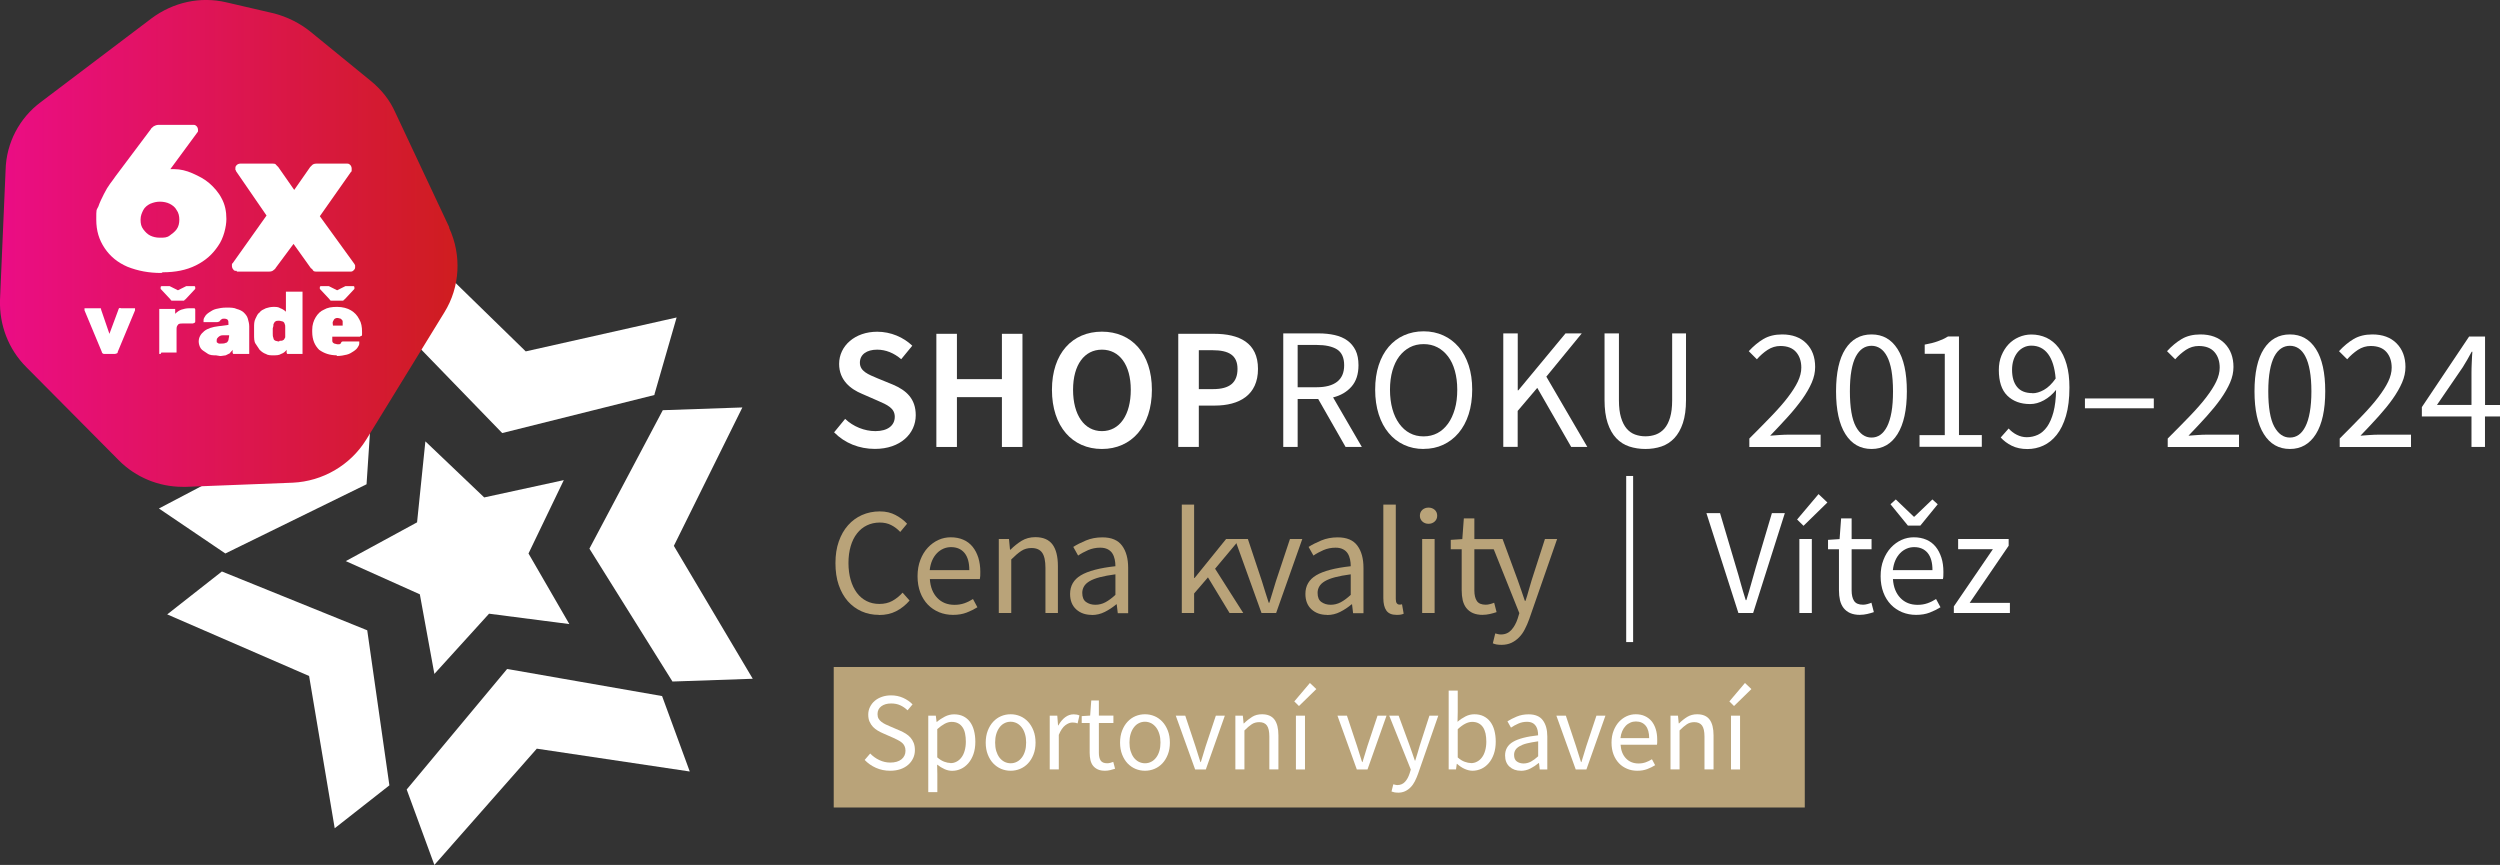 <?xml version="1.0" encoding="UTF-8"?><svg id="Vrstva_2" xmlns="http://www.w3.org/2000/svg" xmlns:xlink="http://www.w3.org/1999/xlink" viewBox="0 0 361.21 124.97"><rect x="0" y="0" width="361.21" height="124.97" fill="#333333" stroke="none"/><defs><style>.cls-1{fill:none;stroke:#fff;stroke-miterlimit:10;}.cls-2{fill:url(#Nepojmenovaný_přechod);}.cls-3{isolation:isolate;}.cls-4{fill:#fff;}.cls-5{fill:#b9a379;}</style><linearGradient id="Nepojmenovaný_přechod" x1=".11" y1="355.37" x2="66.22" y2="355.37" gradientTransform="translate(0 390.54) scale(1 -1)" gradientUnits="userSpaceOnUse"><stop offset="0" stop-color="#eb0d85"/><stop offset="1" stop-color="#cf1d1f"/></linearGradient></defs><g id="Vrstva_2-2"><g id="Vrstva_1-2"><rect class="cls-5" x="120.46" y="96.37" width="140.3" height="20.3"/><g class="cls-3"><g class="cls-3"><g class="cls-3"><path class="cls-4" d="M128.61,111.36c-.74,0-1.42-.14-2.05-.42-.63-.28-1.17-.66-1.63-1.14l.8-.93c.37.39.81.71,1.32.95.51.24,1.03.36,1.58.36.69,0,1.23-.16,1.62-.47.38-.31.58-.73.58-1.24,0-.27-.05-.49-.14-.68s-.21-.35-.37-.48c-.15-.13-.34-.25-.55-.36s-.44-.22-.69-.34l-1.5-.66c-.25-.11-.5-.23-.75-.38s-.49-.33-.69-.54c-.2-.21-.37-.47-.5-.76-.13-.29-.19-.63-.19-1.02s.08-.76.25-1.1c.17-.34.39-.64.69-.89.29-.25.64-.44,1.04-.58.4-.14.84-.21,1.32-.21.63,0,1.21.12,1.74.36.53.24.99.55,1.36.94l-.72.86c-.32-.31-.67-.55-1.06-.73-.39-.18-.83-.26-1.32-.26-.59,0-1.06.14-1.42.41-.36.27-.54.65-.54,1.13,0,.26.05.47.15.65.1.18.24.33.41.46.17.13.36.25.56.35.2.1.41.19.62.28l1.49.64c.3.13.58.27.85.44.27.17.5.36.69.58s.34.47.46.77c.11.29.17.63.17,1.02,0,.42-.08.81-.25,1.17s-.4.68-.71.95c-.31.27-.68.49-1.12.64s-.93.23-1.49.23Z"/><path class="cls-4" d="M134.12,103.4h1.09l.11.9h.05c.35-.3.74-.55,1.16-.77.42-.21.86-.32,1.32-.32.5,0,.94.09,1.33.28.38.19.7.45.96.8.26.35.45.76.58,1.25.13.49.2,1.03.2,1.64,0,.66-.09,1.25-.27,1.77-.18.52-.43.96-.74,1.32-.31.36-.67.64-1.07.82-.41.19-.83.28-1.28.28-.36,0-.72-.08-1.08-.24s-.72-.38-1.08-.66l.03,1.36v2.62h-1.31v-11.06ZM137.33,110.26c.32,0,.62-.07.89-.22.27-.14.51-.35.7-.61.2-.26.35-.58.46-.97s.17-.82.17-1.3c0-.43-.04-.82-.11-1.17-.07-.35-.19-.65-.36-.9-.17-.25-.38-.45-.64-.58-.26-.14-.57-.21-.94-.21-.33,0-.66.09-1,.27s-.7.44-1.08.78v4.08c.35.3.69.51,1.02.63.33.12.62.18.88.18Z"/><path class="cls-4" d="M146.02,111.36c-.48,0-.94-.09-1.37-.27-.43-.18-.81-.45-1.14-.79-.33-.35-.59-.77-.79-1.28-.2-.51-.3-1.08-.3-1.72s.1-1.23.3-1.74c.2-.51.46-.94.79-1.29.33-.35.71-.62,1.14-.8.43-.18.89-.27,1.37-.27s.94.09,1.37.27c.43.18.81.45,1.14.8.33.35.59.78.79,1.29.2.51.3,1.09.3,1.74s-.1,1.21-.3,1.72c-.2.51-.46.93-.79,1.28-.33.35-.71.61-1.14.79s-.89.27-1.37.27ZM146.02,110.28c.33,0,.63-.07.91-.22.28-.14.51-.35.71-.61.2-.26.35-.57.46-.94.11-.36.16-.77.16-1.22s-.05-.86-.16-1.22c-.11-.37-.26-.69-.46-.95s-.43-.47-.71-.62c-.28-.14-.58-.22-.91-.22s-.63.07-.91.22c-.28.14-.51.35-.71.62s-.35.58-.46.95-.16.78-.16,1.22.05.85.16,1.22c.11.36.26.67.46.94.2.26.43.46.71.61.28.14.58.22.91.22Z"/><path class="cls-4" d="M151.67,103.4h1.09l.11,1.41h.05c.27-.49.59-.88.97-1.17.38-.29.79-.43,1.24-.43.31,0,.59.05.83.16l-.26,1.15c-.13-.04-.25-.07-.35-.1-.11-.02-.24-.03-.4-.03-.33,0-.67.13-1.03.4s-.67.73-.94,1.39v4.99h-1.31v-7.78Z"/><path class="cls-4" d="M159.67,111.36c-.42,0-.77-.06-1.05-.19s-.51-.3-.69-.53c-.18-.22-.3-.5-.38-.82-.07-.32-.11-.67-.11-1.06v-4.3h-1.15v-.99l1.22-.08.16-2.18h1.1v2.18h2.1v1.07h-2.1v4.32c0,.48.09.85.26,1.11.18.26.49.39.94.39.14,0,.29-.02.45-.06.16-.04.3-.09.43-.14l.26.99c-.21.07-.45.14-.7.2s-.5.09-.74.09Z"/><path class="cls-4" d="M165.43,111.36c-.48,0-.94-.09-1.37-.27-.43-.18-.81-.45-1.14-.79-.33-.35-.59-.77-.79-1.28-.2-.51-.3-1.08-.3-1.72s.1-1.23.3-1.74c.2-.51.46-.94.79-1.29.33-.35.71-.62,1.14-.8.43-.18.89-.27,1.37-.27s.94.09,1.37.27c.43.18.81.45,1.14.8.33.35.59.78.79,1.29.2.51.3,1.09.3,1.74s-.1,1.21-.3,1.72c-.2.51-.46.93-.79,1.28-.33.35-.71.61-1.14.79s-.89.27-1.37.27ZM165.43,110.28c.33,0,.63-.07.91-.22.28-.14.51-.35.71-.61.2-.26.35-.57.46-.94.11-.36.16-.77.16-1.22s-.05-.86-.16-1.22c-.11-.37-.26-.69-.46-.95s-.43-.47-.71-.62c-.28-.14-.58-.22-.91-.22s-.63.07-.91.22c-.28.14-.51.35-.71.62s-.35.58-.46.95-.16.78-.16,1.22.05.85.16,1.22c.11.36.26.67.46.94.2.26.43.46.71.61.28.14.58.22.91.22Z"/><path class="cls-4" d="M169.89,103.4h1.36l1.47,4.42c.12.38.24.77.36,1.15s.24.76.36,1.14h.06c.12-.37.23-.75.35-1.14.12-.38.23-.77.35-1.15l1.47-4.42h1.3l-2.75,7.78h-1.54l-2.8-7.78Z"/><path class="cls-4" d="M178.48,103.4h1.09l.11,1.12h.05c.37-.37.77-.68,1.18-.94s.89-.38,1.43-.38c.82,0,1.42.26,1.8.77.38.51.57,1.27.57,2.27v4.93h-1.31v-4.75c0-.74-.12-1.27-.35-1.59-.23-.33-.61-.49-1.12-.49-.41,0-.76.1-1.07.3-.31.2-.66.5-1.06.9v5.63h-1.31v-7.78Z"/><path class="cls-4" d="M187,101.35l2.26-2.67.93.88-2.51,2.45-.67-.66ZM187.24,103.4h1.31v7.78h-1.31v-7.78Z"/><path class="cls-4" d="M193.25,103.4h1.36l1.47,4.42c.12.38.24.77.36,1.15.12.38.24.76.36,1.14h.06c.12-.37.23-.75.35-1.14s.23-.77.35-1.15l1.47-4.42h1.3l-2.75,7.78h-1.54l-2.8-7.78Z"/><path class="cls-4" d="M201.97,114.52c-.18,0-.35-.01-.5-.04s-.29-.07-.42-.12l.26-1.04c.08.02.18.05.29.07.11.03.21.04.3.04.45,0,.81-.16,1.1-.47s.5-.71.66-1.19l.18-.58-3.12-7.79h1.36l1.58,4.3c.12.34.24.7.38,1.08.13.38.26.75.38,1.11h.06c.12-.35.23-.72.34-1.1.11-.38.21-.75.32-1.09l1.39-4.3h1.28l-2.93,8.42c-.14.38-.29.74-.46,1.07s-.37.62-.61.86c-.23.24-.5.43-.8.57s-.65.21-1.04.21Z"/><path class="cls-4" d="M212.76,111.36c-.36,0-.74-.09-1.13-.26s-.75-.42-1.1-.73h-.05l-.11.8h-1.06v-11.39h1.31v3.1l-.03,1.41c.35-.31.74-.57,1.15-.78s.84-.31,1.28-.31c.5,0,.94.09,1.33.28.38.19.71.45.97.8.26.35.46.76.59,1.25s.2,1.03.2,1.62c0,.66-.09,1.25-.27,1.78-.18.52-.43.97-.74,1.33-.31.36-.67.64-1.07.82s-.83.28-1.28.28ZM212.53,110.26c.32,0,.62-.07.89-.22.27-.14.51-.35.7-.61.2-.26.35-.58.46-.97.11-.38.17-.82.17-1.3,0-.43-.04-.82-.11-1.17-.08-.35-.2-.65-.36-.9-.17-.25-.38-.45-.64-.58-.26-.14-.57-.21-.94-.21-.63,0-1.32.35-2.08,1.06v4.08c.34.3.68.51,1.02.63.34.12.63.18.89.18Z"/><path class="cls-4" d="M219.73,111.36c-.65,0-1.19-.19-1.62-.58-.43-.38-.65-.93-.65-1.63,0-.85.38-1.51,1.14-1.96.76-.45,1.97-.77,3.63-.95,0-.25-.02-.49-.07-.72-.05-.23-.13-.44-.25-.62-.12-.18-.28-.33-.49-.44s-.47-.17-.79-.17c-.45,0-.87.08-1.26.26s-.75.36-1.06.58l-.51-.91c.36-.23.81-.46,1.33-.68s1.1-.33,1.73-.33c.95,0,1.64.29,2.06.87.43.58.64,1.36.64,2.33v4.77h-1.09l-.11-.93h-.05c-.37.31-.77.57-1.2.79-.43.22-.89.33-1.38.33ZM220.12,110.31c.37,0,.73-.09,1.06-.26.33-.18.68-.43,1.06-.78v-2.16c-.65.09-1.2.19-1.64.3s-.8.26-1.07.42c-.27.16-.47.34-.59.55-.12.21-.18.43-.18.68,0,.45.13.77.4.96.27.19.59.29.98.29Z"/><path class="cls-4" d="M224.88,103.4h1.36l1.47,4.42c.12.38.24.77.36,1.15.12.38.24.76.36,1.14h.06c.12-.37.23-.75.35-1.14s.23-.77.35-1.15l1.47-4.42h1.3l-2.75,7.78h-1.54l-2.8-7.78Z"/><path class="cls-4" d="M236.56,111.36c-.52,0-1.01-.09-1.46-.28s-.85-.45-1.18-.8-.6-.77-.79-1.27c-.19-.5-.29-1.07-.29-1.71s.1-1.21.3-1.72.46-.94.78-1.29c.33-.35.7-.62,1.11-.81.42-.19.85-.28,1.3-.28.49,0,.93.08,1.32.26s.71.42.98.74c.26.32.46.7.6,1.15s.21.95.21,1.5c0,.14,0,.28,0,.41,0,.13-.02.25-.04.34h-5.25c.05.83.31,1.49.78,1.98s1.07.73,1.82.73c.37,0,.72-.06,1.03-.17.31-.11.62-.26.9-.44l.46.86c-.34.21-.72.4-1.14.56s-.89.24-1.42.24ZM238.28,106.66c0-.79-.17-1.39-.5-1.8-.34-.41-.81-.62-1.42-.62-.28,0-.54.05-.79.16-.25.11-.48.26-.68.47-.2.21-.37.46-.5.76-.13.3-.22.64-.26,1.02h4.16Z"/><path class="cls-4" d="M241.35,103.4h1.09l.11,1.12h.05c.37-.37.76-.68,1.18-.94.41-.25.89-.38,1.43-.38.82,0,1.42.26,1.8.77.38.51.57,1.27.57,2.27v4.93h-1.31v-4.75c0-.74-.12-1.27-.35-1.59s-.61-.49-1.12-.49c-.41,0-.76.1-1.07.3-.31.2-.66.5-1.06.9v5.63h-1.31v-7.78Z"/><path class="cls-4" d="M249.86,101.35l2.26-2.67.93.88-2.51,2.45-.67-.66ZM250.1,103.4h1.31v7.78h-1.31v-7.78Z"/></g></g></g><g class="cls-3"><g class="cls-3"><g class="cls-3"><path class="cls-4" d="M246.56,74.14h1.96l2.31,7.79c.26.87.5,1.66.69,2.4.2.73.44,1.53.71,2.38h.09c.26-.85.5-1.64.7-2.38.21-.73.43-1.53.68-2.4l2.31-7.79h1.87l-4.58,14.43h-2.13l-4.62-14.43Z"/><path class="cls-4" d="M259.65,75.06l3.1-3.67,1.28,1.21-3.45,3.37-.92-.9ZM259.98,77.88h1.8v10.69h-1.8v-10.69Z"/><path class="cls-4" d="M268.76,88.84c-.57,0-1.05-.09-1.44-.26s-.7-.42-.95-.73c-.24-.31-.41-.68-.52-1.12-.1-.44-.15-.92-.15-1.45v-5.92h-1.58v-1.36l1.67-.11.22-2.99h1.52v2.99h2.88v1.47h-2.88v5.94c0,.66.12,1.17.36,1.53.24.36.67.54,1.29.54.19,0,.4-.03.62-.09s.42-.12.59-.2l.35,1.36c-.29.1-.61.19-.96.27-.34.08-.69.12-1.02.12Z"/><path class="cls-4" d="M276.85,88.84c-.72,0-1.39-.13-2.01-.38-.62-.26-1.17-.62-1.63-1.1s-.83-1.06-1.09-1.75-.4-1.47-.4-2.35.13-1.67.41-2.37c.27-.7.63-1.29,1.08-1.77s.96-.85,1.53-1.11c.57-.26,1.17-.38,1.78-.38.67,0,1.28.12,1.81.35.54.23.98.57,1.34,1.01.36.44.63.97.83,1.58s.29,1.31.29,2.07c0,.19,0,.38-.01.56,0,.18-.03.34-.06.47h-7.22c.07,1.14.43,2.05,1.07,2.72.64.67,1.47,1,2.5,1,.51,0,.99-.08,1.42-.23s.85-.36,1.24-.61l.64,1.19c-.47.29-.99.55-1.56.77-.57.22-1.23.33-1.96.33ZM273.14,72.86l.77-.7,2.6,2.49h.09l2.6-2.49.77.7-2.51,3.08h-1.8l-2.51-3.08ZM279.21,82.37c0-1.08-.23-1.91-.69-2.47-.46-.56-1.11-.85-1.95-.85-.38,0-.75.07-1.09.22-.34.15-.66.36-.94.65s-.51.63-.69,1.04c-.18.41-.3.88-.36,1.41h5.72Z"/><path class="cls-4" d="M282.31,87.6l5.63-8.25h-5.02v-1.47h7.3v.97l-5.63,8.25h5.81v1.47h-8.1v-.97Z"/></g></g></g><g class="cls-3"><g class="cls-3"><g class="cls-3"><path class="cls-5" d="M127,88.84c-.91,0-1.75-.17-2.51-.51-.76-.34-1.43-.83-1.99-1.46-.56-.64-1-1.42-1.32-2.35-.32-.93-.47-1.98-.47-3.16s.16-2.2.48-3.12c.32-.92.77-1.71,1.34-2.35.57-.64,1.25-1.14,2.02-1.48.78-.34,1.63-.52,2.55-.52s1.65.18,2.32.54c.67.36,1.21.77,1.64,1.24l-.99,1.19c-.38-.41-.81-.74-1.3-.99-.48-.25-1.03-.37-1.65-.37-.69,0-1.31.14-1.87.41-.56.27-1.03.66-1.43,1.17-.4.51-.7,1.12-.91,1.84-.21.72-.32,1.53-.32,2.42s.11,1.73.32,2.45c.21.73.51,1.35.89,1.86.38.51.85.91,1.4,1.19.55.28,1.17.42,1.86.42s1.32-.14,1.85-.43c.53-.29,1.03-.68,1.5-1.2l1.01,1.14c-.57.66-1.22,1.17-1.94,1.54s-1.55.55-2.49.55Z"/></g></g><g class="cls-3"><g class="cls-3"><path class="cls-5" d="M137.7,88.84c-.72,0-1.39-.13-2.01-.38-.62-.26-1.17-.62-1.63-1.1s-.83-1.06-1.09-1.75c-.26-.69-.4-1.47-.4-2.35s.14-1.67.41-2.37c.27-.7.63-1.29,1.08-1.77.45-.48.96-.85,1.53-1.11.57-.26,1.17-.38,1.78-.38.67,0,1.28.12,1.81.35.54.23.98.57,1.34,1.01.36.44.63.97.83,1.58.19.62.29,1.31.29,2.07,0,.19,0,.38-.01.56s-.03.34-.06.47h-7.22c.07,1.14.43,2.05,1.07,2.72.64.67,1.47,1,2.5,1,.51,0,.99-.08,1.42-.23s.85-.36,1.24-.61l.64,1.19c-.47.29-.99.55-1.56.77-.57.22-1.23.33-1.96.33ZM140.05,82.37c0-1.08-.23-1.91-.69-2.47-.46-.56-1.11-.85-1.95-.85-.38,0-.74.07-1.09.22-.34.15-.66.36-.94.65-.28.29-.51.63-.69,1.04-.18.41-.3.88-.36,1.41h5.72Z"/><path class="cls-5" d="M144.28,77.88h1.5l.15,1.54h.07c.51-.51,1.05-.94,1.62-1.29.56-.34,1.22-.52,1.97-.52,1.13,0,1.95.35,2.48,1.06.52.7.78,1.75.78,3.12v6.78h-1.8v-6.53c0-1.01-.16-1.74-.48-2.19-.32-.45-.84-.67-1.54-.67-.56,0-1.05.14-1.47.42-.43.28-.91.69-1.45,1.23v7.74h-1.8v-10.69Z"/></g></g><g class="cls-3"><g class="cls-3"><path class="cls-5" d="M157.73,88.84c-.9,0-1.64-.26-2.23-.79-.59-.53-.89-1.28-.89-2.24,0-1.17.52-2.07,1.56-2.69,1.04-.62,2.71-1.06,4.99-1.31,0-.34-.03-.67-.1-.99-.07-.32-.18-.61-.34-.86-.16-.25-.38-.45-.67-.6-.29-.15-.65-.23-1.09-.23-.62,0-1.2.12-1.74.35-.54.24-1.03.5-1.45.79l-.7-1.25c.5-.32,1.11-.63,1.83-.93.72-.3,1.51-.45,2.38-.45,1.31,0,2.25.4,2.84,1.2.59.8.88,1.87.88,3.2v6.56h-1.5l-.15-1.28h-.07c-.51.43-1.06.79-1.65,1.09-.59.3-1.22.45-1.89.45ZM158.26,87.38c.51,0,1-.12,1.45-.36s.94-.6,1.45-1.07v-2.97c-.9.12-1.65.26-2.26.42s-1.1.35-1.47.57c-.37.22-.65.47-.81.76-.17.29-.25.6-.25.93,0,.62.18,1.06.55,1.32.37.26.81.4,1.34.4Z"/><path class="cls-5" d="M170.75,72.91h1.78v10.6h.07l4.55-5.63h2l-3.59,4.29,4.07,6.4h-1.98l-3.12-5.15-2,2.33v2.82h-1.78v-15.66Z"/></g></g><g class="cls-3"><g class="cls-3"><path class="cls-5" d="M178.43,77.88h1.87l2.02,6.07c.16.53.33,1.06.49,1.58s.33,1.05.5,1.56h.09c.16-.51.32-1.03.48-1.56.16-.53.32-1.06.48-1.58l2.02-6.07h1.78l-3.78,10.69h-2.11l-3.85-10.69Z"/></g></g><g class="cls-3"><g class="cls-3"><path class="cls-5" d="M191.73,88.84c-.9,0-1.64-.26-2.23-.79-.59-.53-.89-1.28-.89-2.24,0-1.17.52-2.07,1.56-2.69,1.04-.62,2.71-1.06,4.99-1.31,0-.34-.03-.67-.1-.99-.07-.32-.18-.61-.34-.86-.16-.25-.38-.45-.67-.6-.29-.15-.65-.23-1.09-.23-.62,0-1.2.12-1.74.35-.54.24-1.03.5-1.45.79l-.7-1.25c.5-.32,1.11-.63,1.83-.93.72-.3,1.51-.45,2.38-.45,1.31,0,2.25.4,2.84,1.2.59.8.88,1.87.88,3.2v6.56h-1.5l-.15-1.28h-.07c-.51.43-1.06.79-1.65,1.09-.59.3-1.22.45-1.89.45ZM192.26,87.38c.51,0,1-.12,1.45-.36.46-.24.94-.6,1.45-1.07v-2.97c-.9.12-1.65.26-2.26.42s-1.1.35-1.47.57c-.37.22-.65.47-.81.76-.17.29-.25.6-.25.93,0,.62.18,1.06.55,1.32.37.26.81.4,1.34.4Z"/></g></g><g class="cls-3"><g class="cls-3"><path class="cls-5" d="M201.78,88.84c-.69,0-1.18-.21-1.47-.62-.29-.41-.44-1.01-.44-1.8v-13.51h1.8v13.64c0,.29.05.5.15.62.1.12.22.18.35.18h.17c.05,0,.13-.01.23-.04l.24,1.36c-.12.06-.26.1-.42.13s-.37.04-.62.04Z"/><path class="cls-5" d="M206.4,75.68c-.35,0-.65-.11-.89-.33-.24-.22-.36-.5-.36-.84s.12-.63.36-.85c.24-.21.54-.32.89-.32s.65.11.89.32c.24.21.36.5.36.85s-.12.62-.36.84c-.24.22-.54.33-.89.33ZM205.48,77.88h1.8v10.69h-1.8v-10.69Z"/><path class="cls-5" d="M214.25,88.84c-.57,0-1.05-.09-1.44-.26s-.7-.42-.95-.73c-.24-.31-.41-.68-.52-1.12-.1-.44-.15-.92-.15-1.45v-5.92h-1.58v-1.36l1.67-.11.22-2.99h1.52v2.99h2.88v1.47h-2.88v5.94c0,.66.12,1.17.36,1.53.24.36.67.54,1.29.54.19,0,.4-.03.62-.09s.42-.12.59-.2l.35,1.36c-.29.1-.61.19-.96.27-.34.08-.69.12-1.02.12Z"/></g></g><g class="cls-3"><g class="cls-3"><path class="cls-5" d="M216.94,93.17c-.25,0-.48-.02-.68-.05-.21-.04-.4-.09-.57-.17l.35-1.43c.12.03.25.06.4.1.15.04.29.05.42.05.62,0,1.12-.22,1.51-.65s.69-.98.91-1.64l.24-.79-4.29-10.71h1.87l2.18,5.92c.16.47.33.96.52,1.49.18.52.36,1.03.52,1.53h.09c.16-.48.32-.99.46-1.52.15-.53.29-1.03.44-1.5l1.91-5.92h1.76l-4.03,11.57c-.19.53-.4,1.02-.64,1.47-.23.46-.51.85-.84,1.18s-.69.59-1.1.78c-.41.19-.89.29-1.43.29Z"/></g></g></g><line class="cls-1" x1="235.46" y1="68.77" x2="235.46" y2="92.77"/><path class="cls-4" d="M52.96,69.97l1.5-22.6-9.6-6.5-2.1,22.2-19.8,10.4,9.6,6.5,20.4-10h0ZM32.06,82.57l-7.9,6.2,20.5,8.9,3.7,22,7.9-6.2-3.2-22.4s-21-8.5-21-8.5ZM73.26,96.67l-14.5,17.4,4,10.9,14.8-16.8,22.1,3.3-4-10.9-22.3-3.9h-.1ZM94.56,56.97l3.2-11.1-21.8,4.9-16-15.6-3.2,11.1,15.8,16.3,22-5.5h0v-.1ZM95.76,59.27l-10.6,20,12,19.2,11.6-.4-11.4-19.2,9.9-20-11.6.4h.1Z"/><polygon class="cls-4" points="76.36 79.97 81.46 69.37 69.96 71.87 61.46 63.77 60.26 75.47 49.96 81.07 60.66 85.87 62.76 97.37 70.66 88.67 82.26 90.17 76.36 79.97"/><g class="cls-3"><g class="cls-3"><g class="cls-3"><path class="cls-4" d="M120.51,62.47l1.6-1.95c1.17,1.12,2.8,1.77,4.37,1.77,1.8,0,2.8-.83,2.8-2.07s-1.05-1.72-2.52-2.35l-2.22-.97c-1.62-.67-3.3-1.95-3.3-4.32,0-2.62,2.3-4.65,5.5-4.65,1.97,0,3.8.8,5.07,2.02l-1.6,1.95c-1.02-.88-2.22-1.38-3.47-1.38-1.52,0-2.5.7-2.5,1.88,0,1.25,1.22,1.7,2.57,2.27l2.2.9c1.95.83,3.3,2.05,3.3,4.42,0,2.65-2.2,4.87-5.9,4.87-2.25,0-4.35-.82-5.9-2.4Z"/><path class="cls-4" d="M135.29,48.23h2.97v6.55h6.5v-6.55h2.97v16.35h-2.97v-7.2h-6.5v7.2h-2.97v-16.35Z"/></g></g><g class="cls-3"><g class="cls-3"><path class="cls-4" d="M151.99,56.32c0-5.27,2.95-8.4,7.22-8.4s7.22,3.12,7.22,8.4-2.95,8.55-7.22,8.55-7.22-3.25-7.22-8.55ZM163.38,56.32c0-3.62-1.65-5.8-4.17-5.8s-4.17,2.17-4.17,5.8,1.62,5.97,4.17,5.97,4.17-2.32,4.17-5.97Z"/></g></g><g class="cls-3"><g class="cls-3"><path class="cls-4" d="M170.24,48.23h5.17c3.62,0,6.35,1.27,6.35,5.07s-2.72,5.3-6.25,5.3h-2.3v5.97h-2.97v-16.35ZM175.28,56.22c2.4,0,3.52-.95,3.52-2.92s-1.25-2.7-3.62-2.7h-1.97v5.62h2.07Z"/></g></g></g><g class="cls-3"><g class="cls-3"><g class="cls-3"><path class="cls-4" d="M194.41,64.57l-3.95-6.92h-2.97v6.92h-2.08v-16.4h5.12c.83,0,1.6.08,2.31.24.71.16,1.32.42,1.83.79.51.37.9.84,1.19,1.42.28.58.42,1.3.42,2.15,0,1.28-.33,2.31-1,3.08-.67.77-1.56,1.29-2.67,1.57l4.15,7.15h-2.35ZM187.49,55.95h2.75c1.28,0,2.27-.26,2.95-.79.68-.53,1.02-1.32,1.02-2.39s-.34-1.84-1.02-2.28c-.68-.43-1.67-.65-2.95-.65h-2.75v6.1Z"/><path class="cls-4" d="M205.69,64.87c-1.03,0-1.98-.2-2.84-.6-.86-.4-1.6-.97-2.21-1.71-.62-.74-1.1-1.64-1.44-2.7-.34-1.06-.51-2.25-.51-3.56s.17-2.5.51-3.54c.34-1.04.82-1.92,1.44-2.65.62-.72,1.35-1.28,2.21-1.66.86-.38,1.8-.58,2.84-.58s1.98.2,2.84.59c.86.39,1.6.95,2.22,1.67s1.11,1.61,1.45,2.65c.34,1.04.51,2.21.51,3.51s-.17,2.5-.51,3.56c-.34,1.06-.83,1.96-1.45,2.7-.62.74-1.37,1.31-2.22,1.71-.86.4-1.8.6-2.84.6ZM205.69,63.05c.73,0,1.4-.16,1.99-.47s1.1-.77,1.53-1.36.75-1.3.99-2.12.35-1.75.35-2.79-.12-1.93-.35-2.75c-.23-.82-.56-1.51-.99-2.07s-.93-1-1.53-1.31-1.25-.46-1.99-.46-1.4.15-1.99.46c-.59.31-1.1.75-1.53,1.31s-.75,1.26-.99,2.07c-.23.82-.35,1.73-.35,2.75s.12,1.96.35,2.79.56,1.53.99,2.12.93,1.05,1.53,1.36c.59.32,1.25.47,1.99.47Z"/></g></g><g class="cls-3"><g class="cls-3"><path class="cls-4" d="M217.21,48.17h2.08v8.23h.08l6.82-8.23h2.35l-5.12,6.25,5.92,10.15h-2.33l-4.9-8.53-2.83,3.33v5.2h-2.08v-16.4Z"/></g></g><g class="cls-3"><g class="cls-3"><path class="cls-4" d="M237.74,64.87c-.83,0-1.61-.12-2.34-.36s-1.35-.64-1.88-1.2c-.53-.56-.94-1.29-1.24-2.19-.3-.9-.45-2.01-.45-3.33v-9.62h2.08v9.68c0,.98.1,1.81.3,2.47.2.67.47,1.2.81,1.6.34.4.75.69,1.21.86.47.17.97.26,1.5.26s1.06-.09,1.52-.26c.47-.18.88-.46,1.23-.86.35-.4.62-.93.82-1.6.2-.67.3-1.49.3-2.47v-9.68h2v9.62c0,1.32-.15,2.43-.45,3.33-.3.9-.71,1.63-1.24,2.19-.53.56-1.15.96-1.86,1.2s-1.49.36-2.32.36Z"/></g></g></g><g class="cls-3"><g class="cls-3"><g class="cls-3"><path class="cls-4" d="M252.76,63.35c1.2-1.2,2.27-2.28,3.2-3.25s1.72-1.86,2.35-2.69c.63-.83,1.12-1.58,1.45-2.28s.5-1.36.5-2.01c0-.92-.25-1.67-.75-2.25-.5-.58-1.26-.88-2.27-.88-.67,0-1.28.19-1.85.56s-1.08.83-1.55,1.36l-1.17-1.17c.67-.73,1.38-1.32,2.12-1.76.75-.44,1.65-.66,2.7-.66,1.48,0,2.65.43,3.5,1.29.85.86,1.27,2,1.27,3.41,0,.75-.16,1.5-.49,2.26-.33.76-.78,1.54-1.35,2.35-.58.81-1.26,1.65-2.05,2.53-.79.88-1.66,1.8-2.61,2.79.43-.03.88-.07,1.35-.1.47-.03.91-.05,1.32-.05h4.62v1.78h-10.3v-1.22Z"/><path class="cls-4" d="M270.41,64.87c-1.62,0-2.88-.72-3.78-2.15s-1.35-3.49-1.35-6.18.45-4.72,1.35-6.12c.9-1.4,2.16-2.1,3.78-2.1s2.85.7,3.75,2.1c.9,1.4,1.35,3.44,1.35,6.12s-.45,4.74-1.35,6.18c-.9,1.43-2.15,2.15-3.75,2.15ZM270.41,63.22c.47,0,.89-.13,1.26-.39s.7-.66.98-1.2c.27-.54.49-1.23.64-2.08.15-.84.22-1.85.22-3.01s-.08-2.17-.22-3c-.15-.83-.36-1.51-.64-2.04-.28-.53-.6-.91-.98-1.16s-.8-.38-1.26-.38-.89.12-1.28.38c-.38.25-.71.64-.99,1.16-.28.53-.49,1.2-.64,2.04-.15.83-.22,1.83-.22,3,0,2.33.29,4.03.86,5.09s1.33,1.59,2.26,1.59Z"/></g></g><g class="cls-3"><g class="cls-3"><path class="cls-4" d="M277.34,62.87h3.65v-11.75h-2.9v-1.33c.73-.13,1.37-.29,1.91-.49.54-.19,1.03-.42,1.46-.69h1.58v14.25h3.3v1.7h-9v-1.7Z"/><path class="cls-4" d="M290.21,61.9c.33.38.73.69,1.19.92.46.23.94.35,1.44.35.57,0,1.1-.12,1.6-.35s.94-.62,1.33-1.16c.38-.54.69-1.25.92-2.11.23-.87.36-1.94.38-3.22-.5.63-1.08,1.13-1.75,1.5-.67.37-1.33.55-2,.55-1.38,0-2.48-.41-3.3-1.22s-1.22-2.05-1.22-3.7c0-.77.12-1.46.38-2.09s.59-1.16,1.01-1.61c.42-.45.92-.8,1.5-1.05.57-.25,1.18-.38,1.81-.38.78,0,1.51.16,2.19.47.67.32,1.26.8,1.75,1.44.49.64.88,1.44,1.15,2.4.28.96.41,2.08.41,3.36,0,1.6-.17,2.96-.5,4.09-.33,1.12-.78,2.04-1.35,2.75s-1.21,1.22-1.94,1.55c-.72.33-1.49.49-2.29.49-.85,0-1.6-.16-2.24-.47-.64-.32-1.18-.72-1.61-1.2l1.15-1.3ZM293.66,56.82c.52,0,1.07-.16,1.66-.49s1.15-.87,1.69-1.64c-.13-1.57-.5-2.75-1.1-3.55-.6-.8-1.41-1.2-2.42-1.2-.38,0-.75.08-1.09.25-.34.17-.64.4-.89.71s-.45.68-.59,1.11c-.14.43-.21.91-.21,1.42,0,1.05.24,1.88.72,2.47.48.6,1.23.9,2.23.9Z"/><path class="cls-4" d="M301.24,57.57h9.95v1.42h-9.95v-1.42Z"/><path class="cls-4" d="M313.21,63.35c1.2-1.2,2.27-2.28,3.2-3.25.93-.97,1.72-1.86,2.35-2.69.63-.83,1.12-1.58,1.45-2.28.33-.69.5-1.36.5-2.01,0-.92-.25-1.67-.75-2.25-.5-.58-1.26-.88-2.28-.88-.67,0-1.28.19-1.85.56-.57.38-1.08.83-1.55,1.36l-1.18-1.17c.67-.73,1.38-1.32,2.12-1.76.75-.44,1.65-.66,2.7-.66,1.48,0,2.65.43,3.5,1.29.85.86,1.28,2,1.28,3.41,0,.75-.16,1.5-.49,2.26-.33.76-.78,1.54-1.35,2.35s-1.26,1.65-2.05,2.53c-.79.88-1.66,1.8-2.61,2.79.43-.03.88-.07,1.35-.1s.91-.05,1.33-.05h4.62v1.78h-10.3v-1.22Z"/><path class="cls-4" d="M330.86,64.87c-1.62,0-2.88-.72-3.77-2.15-.9-1.43-1.35-3.49-1.35-6.18s.45-4.72,1.35-6.12c.9-1.4,2.16-2.1,3.77-2.1s2.85.7,3.75,2.1c.9,1.4,1.35,3.44,1.35,6.12s-.45,4.74-1.35,6.18c-.9,1.43-2.15,2.15-3.75,2.15ZM330.86,63.22c.47,0,.89-.13,1.26-.39s.7-.66.97-1.2c.28-.54.49-1.23.64-2.08.15-.84.23-1.85.23-3.01s-.08-2.17-.23-3c-.15-.83-.36-1.51-.64-2.04-.27-.53-.6-.91-.97-1.16s-.8-.38-1.26-.38-.89.12-1.27.38c-.38.25-.71.64-.99,1.16-.27.53-.49,1.2-.64,2.04-.15.83-.23,1.83-.23,3,0,2.33.29,4.03.86,5.09.58,1.06,1.33,1.59,2.26,1.59Z"/><path class="cls-4" d="M338.06,63.35c1.2-1.2,2.27-2.28,3.2-3.25.93-.97,1.72-1.86,2.35-2.69.63-.83,1.12-1.58,1.45-2.28.33-.69.5-1.36.5-2.01,0-.92-.25-1.67-.75-2.25-.5-.58-1.26-.88-2.28-.88-.67,0-1.28.19-1.85.56-.57.38-1.08.83-1.55,1.36l-1.18-1.17c.67-.73,1.38-1.32,2.12-1.76.75-.44,1.65-.66,2.7-.66,1.48,0,2.65.43,3.5,1.29.85.86,1.28,2,1.28,3.41,0,.75-.16,1.5-.49,2.26-.33.76-.78,1.54-1.35,2.35s-1.26,1.65-2.05,2.53c-.79.88-1.66,1.8-2.61,2.79.43-.03.88-.07,1.35-.1s.91-.05,1.33-.05h4.62v1.78h-10.3v-1.22Z"/><path class="cls-4" d="M361.21,60.17h-2.17v4.4h-1.95v-4.4h-7.17v-1.35l6.83-10.2h2.3v9.9h2.17v1.65ZM357.09,58.52v-4.62c0-.43.01-.95.04-1.54.02-.59.05-1.1.09-1.54h-.1c-.2.38-.41.76-.62,1.12-.22.37-.44.74-.67,1.12l-3.73,5.45h5Z"/></g></g></g></g><path class="cls-2" d="M64.91,32.84l-7.8-16.6c-.8-1.8-2-3.3-3.6-4.6l-8.7-7.1c-1.5-1.2-3.3-2.1-5.2-2.6l-6.9-1.6c-3.8-.9-7.7,0-10.8,2.3L5.91,14.74c-3.1,2.3-5,5.9-5.1,9.8L0,43.34c-.1,3.6,1.2,7.1,3.8,9.7l13.4,13.5c2.4,2.4,5.7,3.8,9.2,3.8s.3,0,.5,0l15.4-.6c4.3-.2,8.3-2.5,10.6-6.2l11.3-18.4c2.3-3.7,2.5-8.3.7-12.2v-.1Z"/><path class="cls-4" d="M23.31,39.44c-1.8,0-3.4-.3-4.9-.9-1.4-.6-2.5-1.5-3.3-2.7s-1.2-2.5-1.2-4.1,0-1.3.3-1.9c.2-.6.5-1.2.8-1.8s.6-1.1.9-1.5.6-.8.8-1.1l5.1-6.8c0-.1.2-.2.4-.4.2-.1.4-.2.7-.2h5c.2,0,.3,0,.5.2.1.1.2.3.2.5v.2s0,.1-.1.2l-3.9,5.3h.6c.8,0,1.7.2,2.6.6.9.4,1.7.8,2.4,1.4s1.4,1.4,1.8,2.2c.5.9.7,1.9.7,3s-.4,2.8-1.2,3.9c-.8,1.2-1.8,2.1-3.2,2.8s-3,1-4.8,1l-.2.1ZM23.21,34.34c.5,0,.9,0,1.3-.3s.7-.5,1-.9.4-.9.4-1.4-.1-1-.4-1.4c-.2-.4-.6-.7-1-.9s-.9-.3-1.4-.3-.9.1-1.4.3c-.4.2-.8.5-1,.9s-.4.8-.4,1.4.1,1,.4,1.4.6.7,1,.9.9.3,1.3.3h.2Z"/><path class="cls-4" d="M34.21,39.14c-.2,0-.4,0-.5-.2-.1-.1-.2-.3-.2-.5v-.2s0-.2.1-.2l4.9-6.9-4.4-6.4s0-.1-.1-.2v-.2c0-.2,0-.3.2-.5.1-.1.3-.2.5-.2h4.6c.3,0,.5,0,.6.2.1.1.2.2.3.3l2.3,3.3,2.3-3.3s.2-.2.3-.3c.1-.1.3-.2.6-.2h4.4c.2,0,.3,0,.5.2.1.1.2.3.2.5v.3s0,.2-.1.2l-4.5,6.4,5,6.9.1.2v.2c0,.2,0,.3-.2.5s-.3.2-.5.2h-4.8c-.3,0-.5,0-.6-.2s-.2-.2-.3-.3l-2.5-3.5-2.6,3.5c0,.1-.2.2-.3.3-.1.1-.3.2-.6.2h-4.7v-.1Z"/><path class="cls-4" d="M15.11,51.14c-.1,0-.2,0-.3-.1,0,0-.1-.1-.1-.2l-2.5-6v-.3h2.3c.1,0,.1.1.1.2l1.2,3.5,1.3-3.5s0-.1.1-.2.2,0,.3,0h2v.2c0,.1,0,0,0,.1l-2.5,6s0,.2-.1.2c0,0-.2.1-.3.1h-1.7.2Z"/><path class="cls-4" d="M23.21,51.14h-.2v-6.5h2.3v.7c.3-.3.6-.5.9-.6s.7-.2,1.1-.2h.8s.1.1.1.2v1.7s0,.2-.1.2-.2.1-.2.1h-1.5c-.3,0-.6,0-.7.2-.2.2-.2.4-.2.7v3.3h-2.2l-.1.2ZM25.01,43.44h-.2s-.1,0-.2-.2l-1.4-1.5v-.2c0-.1,0-.2.2-.2h1.1l1.2.6,1.2-.6h1.1c.1,0,.2,0,.2.2v.2l-1.4,1.5s-.2.1-.2.2h-1.6Z"/><path class="cls-4" d="M31.21,51.34c-.5,0-.9,0-1.3-.3s-.7-.4-.9-.7c-.2-.3-.3-.7-.3-1,0-.6.3-1.1.8-1.5s1.2-.6,2-.7l1.5-.2h0c0-.4,0-.6-.1-.7,0-.1-.3-.2-.5-.2s-.3,0-.4.1c-.1,0-.2.2-.3.3,0,0-.2.1-.3.1h-2v-.2c0-.2,0-.3.2-.6.1-.2.3-.4.6-.6.3-.2.6-.4,1-.5s.9-.2,1.5-.2,1.1,0,1.5.2c.4.1.8.3,1,.5s.5.5.6.9.2.7.2,1.1v4h-2.3s-.1-.1-.1-.2v-.4c-.1.2-.3.3-.4.5-.2.1-.4.2-.6.3-.2,0-.5.1-.8.1l-.6-.1ZM32.01,49.64c.2,0,.4,0,.6-.1.2,0,.3-.2.4-.4,0-.2.1-.4.1-.7h-.9c-.3,0-.5.1-.7.3-.1.1-.2.2-.2.4v.3s.1.1.3.2h.4Z"/><path class="cls-4" d="M39.51,51.34c-.4,0-.8,0-1.1-.2-.3-.1-.6-.3-.9-.6-.2-.3-.4-.6-.6-.9s-.2-.8-.2-1.3v-1c0-.5,0-.9.2-1.3s.3-.7.6-.9c.2-.3.5-.4.9-.6.3-.1.7-.2,1.1-.2s.7,0,1,.2c.3.1.6.3.8.5v-2.9h2.4v9h-2.2s-.1-.1-.1-.2v-.4c-.2.3-.5.5-.8.6-.3.2-.7.2-1.2.2h.1ZM40.41,49.24c.2,0,.4,0,.5-.1.1,0,.2-.2.3-.4v-1.5c0-.2,0-.3-.1-.5,0-.1-.2-.3-.3-.3s-.3-.1-.5-.1-.4,0-.5.1c-.1,0-.2.2-.3.4,0,.2,0,.3-.1.6v.8c0,.2,0,.4.1.6,0,.2.1.3.3.4.1,0,.3.1.5.1l.1-.1Z"/><path class="cls-4" d="M48.71,51.34c-1.1,0-1.9-.3-2.6-.8-.6-.6-1-1.4-1-2.6h0v-.3c0-.7.2-1.3.5-1.8s.7-.9,1.2-1.1c.5-.3,1.1-.4,1.9-.4s1.5.2,2,.5.9.7,1.2,1.3c.3.5.4,1.1.4,1.8v.4s0,.2-.1.2-.2.1-.2.1h-4v.6c0,.2.1.3.3.4.1,0,.3.1.4.1h.3s.1,0,.2-.1c0,0,.1-.1.1-.2,0,0,.1-.1.2-.1h2.4v.2c0,.2,0,.3-.2.6-.1.2-.3.4-.6.6-.3.2-.6.4-1,.5s-.9.2-1.5.2l.1-.1ZM48.01,43.44h-.2s-.1,0-.2-.2l-1.4-1.5v-.2c0-.1,0-.2.2-.2h1.1l1.2.6,1.2-.6h1.1c.1,0,.2,0,.2.2v.2l-1.4,1.5s-.2.1-.2.2h-1.6ZM47.91,47.04h1.6v-.6c0-.2-.2-.3-.3-.4-.1,0-.3-.1-.4-.1s-.3,0-.4.1c-.1,0-.2.2-.3.4s0,.4,0,.6h-.2Z"/></g></svg>